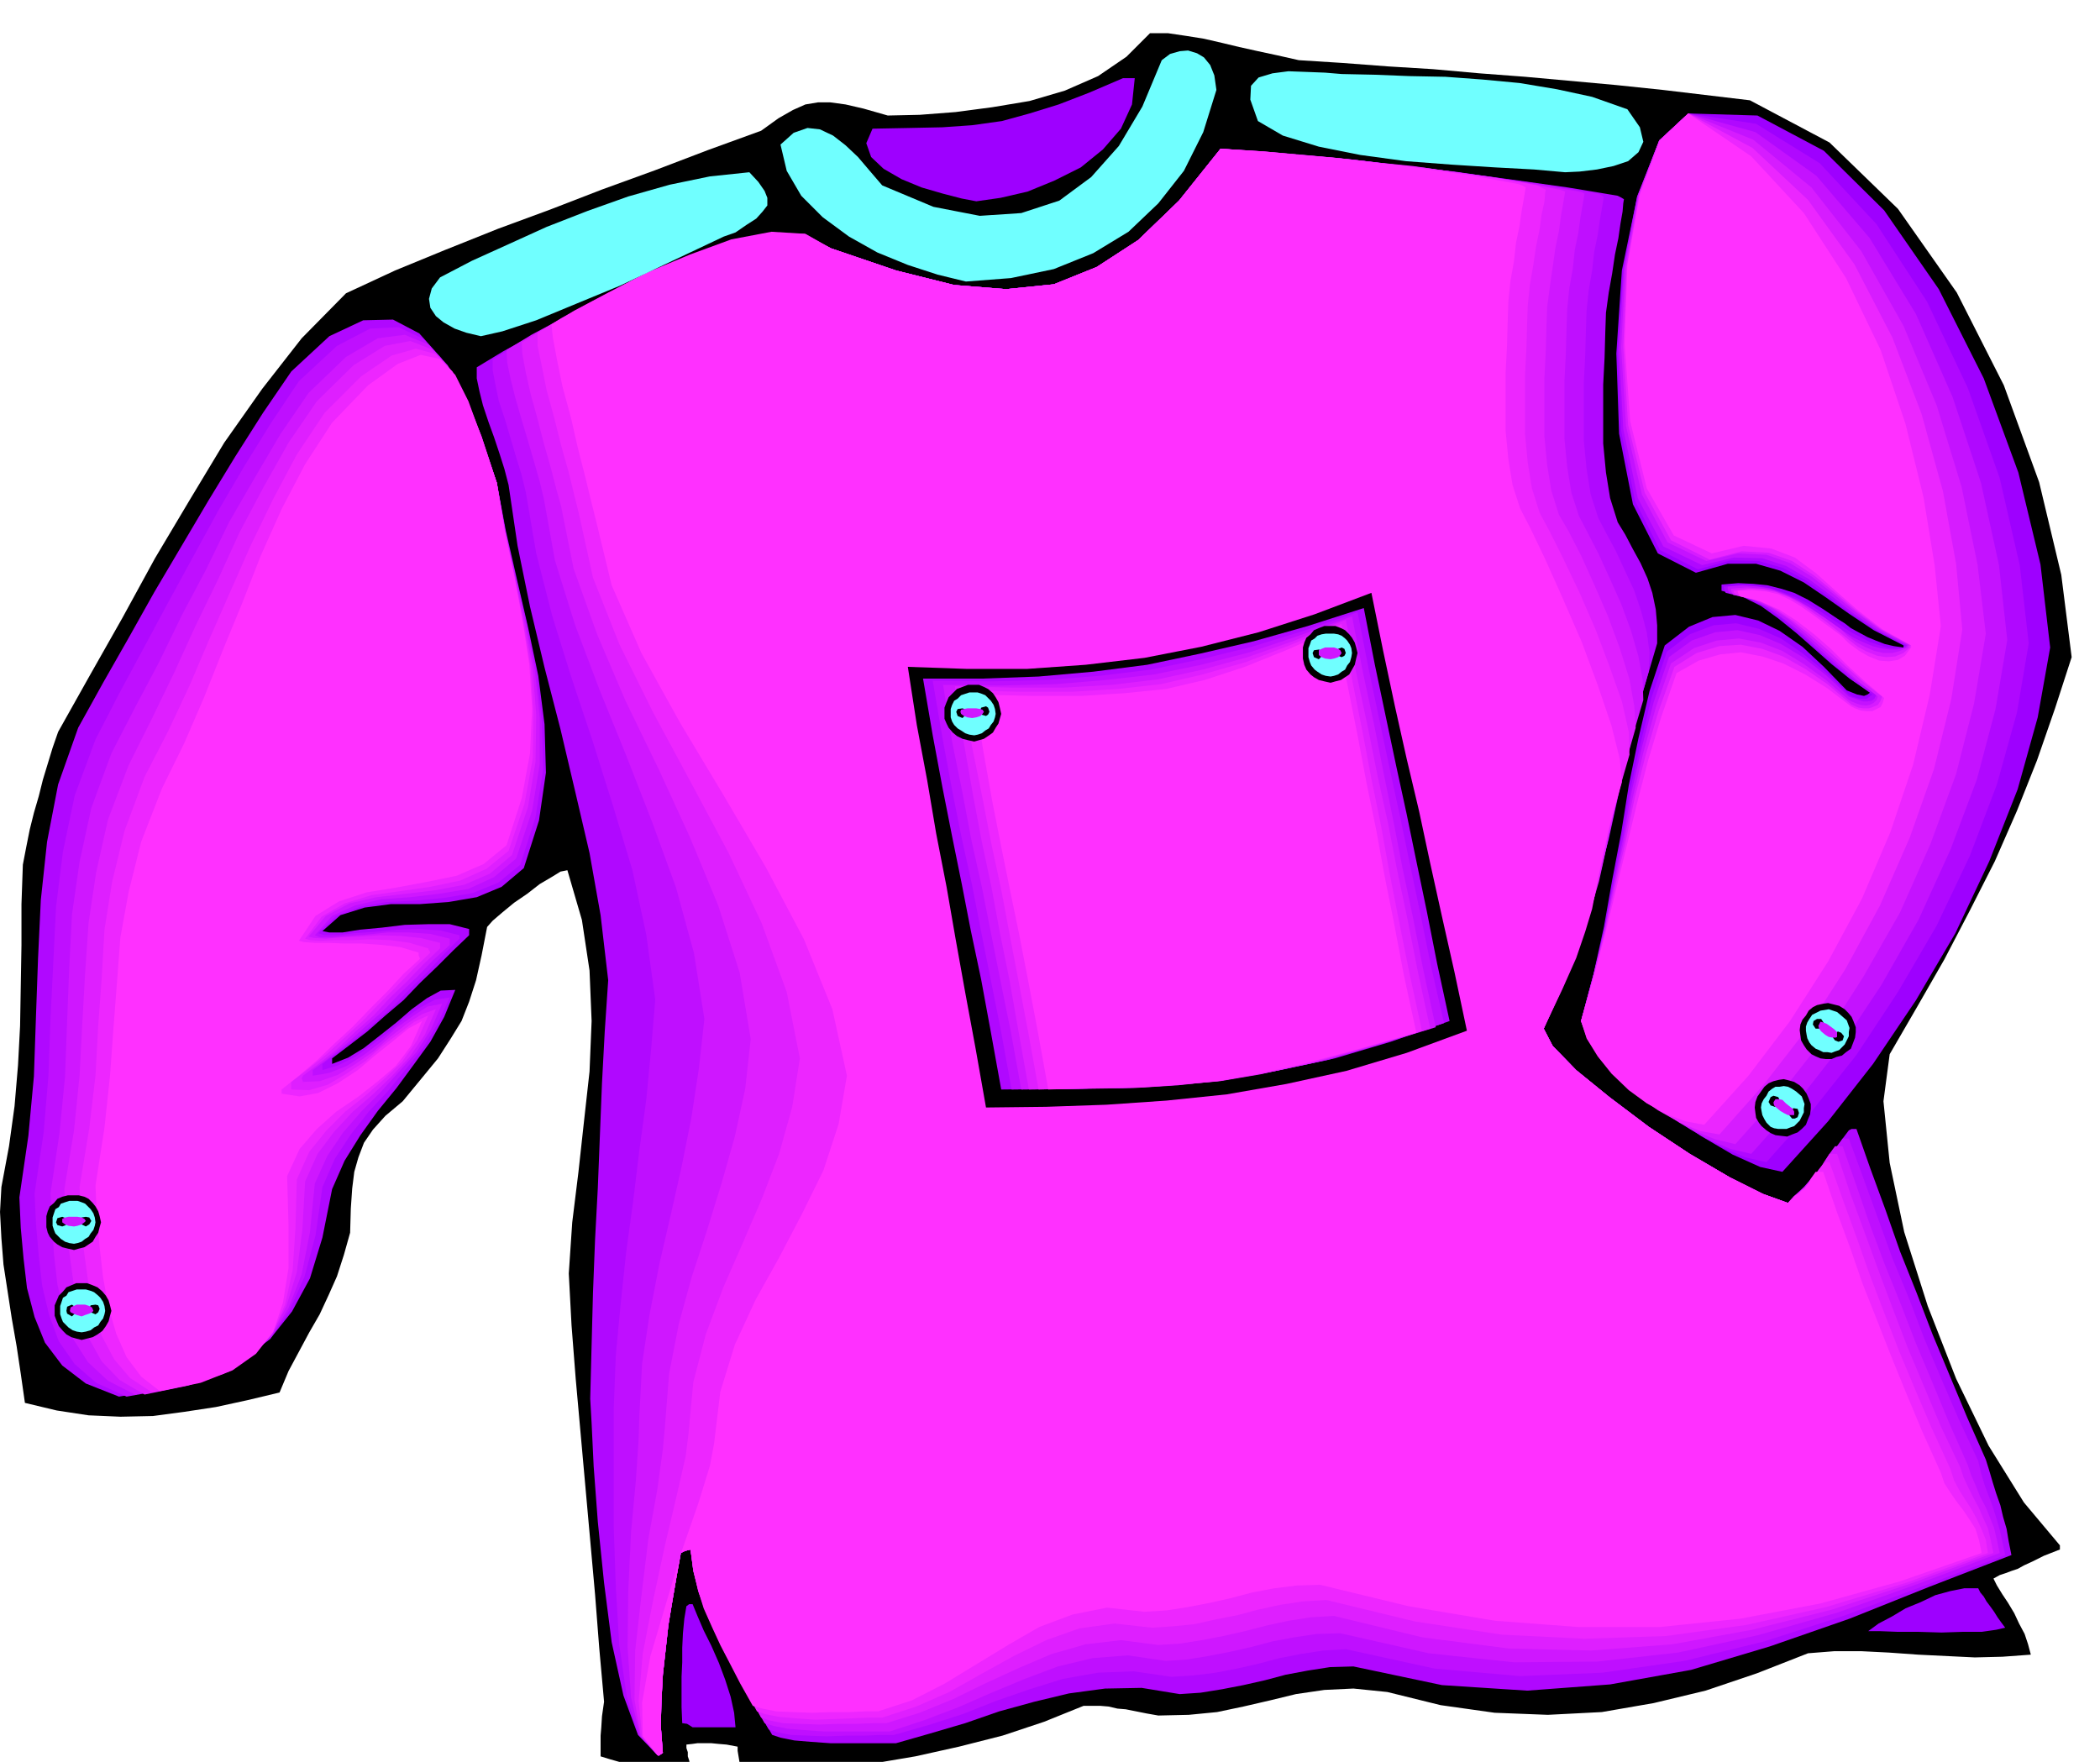 <svg xmlns="http://www.w3.org/2000/svg" width="490.455" height="411.564" fill-rule="evenodd" stroke-linecap="round" preserveAspectRatio="none" viewBox="0 0 3035 2547"><style>.brush1{fill:#000}.pen1{stroke:none}.brush2{fill:#b008ff}.brush3{fill:#bf0fff}.brush4{fill:#cf17ff}.brush5{fill:#de1fff}.brush6{fill:#ed26ff}.brush7{fill:#ff30ff}.brush8{fill:#9e00ff}.brush12{fill:#70ffff}</style><path d="m978 2573-15-5-13-4-14-4-13-4-14-5-14-4-14-4-13-4v-30l1-12 1-16 3-21-7-78-6-77-7-78-7-78-7-78-7-78-6-77-4-75 5-74 9-73 8-73 8-72 3-73-3-73-11-73-21-72-10 2-13 8-17 10-18 14-19 13-17 14-14 12-8 9-8 41-8 36-10 31-11 28-16 26-18 28-23 28-28 34-25 21-18 20-13 19-8 21-6 21-3 24-2 29-1 35-9 32-10 31-12 27-13 28-15 26-15 28-15 28-13 31-46 11-46 10-46 7-45 6-47 1-46-2-46-7-46-11-6-42-6-40-7-40-6-39-6-39-3-38-2-38 2-36 11-59 8-58 5-59 3-57 1-59 1-58v-59l2-57 5-26 5-25 6-24 7-24 6-24 7-23 7-23 8-23 46-82 47-83 47-86 50-84 50-83 55-78 57-73 64-65 71-33 73-30 75-30 76-28 75-29 77-28 76-29 77-28 25-18 21-12 18-8 18-3h18l22 3 26 6 35 10 46-1 52-4 53-7 54-9 51-15 48-21 41-28 34-34h26l27 4 25 4 26 6 25 6 27 6 28 6 31 7 63 4 66 5 65 4 67 6 66 5 66 6 66 6 67 7 126 15 115 61 99 96 85 121 68 134 51 140 32 134 15 119-24 74-26 75-29 73-32 73-36 71-37 71-39 68-40 69-9 68 9 89 21 100 34 107 41 105 47 97 51 82 52 62v6l-23 9-16 8-13 6-9 5-9 3-8 3-9 3-9 5 5 10 8 13 8 12 9 15 7 15 8 15 5 15 4 15-41 3-40 1-41-2-41-2-42-3-40-2h-39l-38 3-74 29-74 25-75 18-75 13-78 4-77-3-78-11-77-19-49-5-42 2-41 6-37 9-39 9-38 8-41 4-44 1-17-3-15-3-15-3-12-1-13-3-12-1h-24l-57 23-60 20-63 16-63 14-65 11-64 9-62 7-58 7-2-7-1-6-1-6-1-5-1-6-1-6-1-6v-6l-16-3-12-1-10-1h-20l-7 1-9 1v5l2 6v6l2 6 1 5 1 6 1 6 2 6-6 2-6 2h-6l-5 1z" class="pen1 brush1"/><path d="m950 2537-28-29-21-57-17-77-11-86-9-88-6-80-3-63-2-35 2-77 2-76 3-77 4-75 3-76 3-75 4-75 5-74-11-94-16-90-21-90-21-89-23-89-21-88-18-88-13-88-6-23-7-22-8-24-8-22-8-24-5-20-4-19v-16l38-23 60-33 74-38 82-38 80-33 75-21 61-5 42 19 94 32 84 21 75 6 69-7 62-25 60-39 59-57 60-75 68 5 71 7 72 6 74 9 72 9 74 10 71 10 72 12 4 2 5 3-1 6-1 12-3 17-3 21-5 24-4 27-5 28-4 29-1 29-1 36-2 39v85l4 42 6 37 11 35 11 18 11 21 11 20 10 22 7 21 5 24 2 23v26l-20 68-17 71-17 71-16 73-19 70-21 70-25 68-29 66 13 25 34 35 48 39 57 43 59 39 58 34 48 24 36 13 11-12 12-11 12-14 13-13 10-14 11-14 10-15 9-12 4-2h7l20 57 22 60 21 60 24 60 23 60 25 60 25 60 27 61 5 16 5 17 5 16 6 17 4 17 5 17 3 18 4 20-119 46-115 46-115 40-114 34-117 21-120 9-123-8-128-27-34 1-32 5-32 6-30 8-31 7-31 6-31 5-30 2-55-9-53 1-52 7-50 12-51 14-49 17-51 15-49 14h-95l-28-2-24-2-20-4-12-4-19-33-19-33-19-34-17-33-17-35-13-34-9-34-5-32-8 2-6 3-6 33-6 35-6 36-4 36-4 36-2 37-1 37 3 39-6 4-2-1z" class="pen1 brush2"/><path d="m950 2537-27-29-17-55-11-75-5-84-3-86v-172l3-77 7-74 8-75 10-73 9-74 10-73 7-73 6-72-13-94-20-93-28-93-29-92-31-93-28-90-23-90-15-88-6-25-8-26-8-27-8-27-9-27-5-24-4-21v-15l37-23 57-32 70-37 77-35 77-31 71-19 59-3 41 19 94 32 84 21 75 6 69-7 62-25 60-39 59-57 60-75 67 5 68 6 67 6 68 9 68 7 68 10 69 10 71 12 4 2 4 3-1 5-2 12-3 17-3 21-5 24-3 27-5 29-3 29-1 29-1 36-2 39v84l4 41 6 37 11 34 11 21 14 26 13 28 14 30 10 30 8 30 4 29-1 27-19 66-16 67-15 65-14 65-17 63-19 64-24 63-28 64 13 25 34 35 48 39 57 43 59 39 58 34 48 24 36 13 11-11 11-10 11-12 11-11 9-12 9-12 8-13 9-12h9l21 57 21 58 21 58 24 58 22 58 25 59 25 58 28 60 4 17 5 17 6 16 6 16 5 16 5 17 4 18 4 19-119 45-115 43-115 37-115 28-118 17-119 5-124-11-128-28-33 2-32 5-31 6-30 8-31 7-31 6-32 4-32 2-55-8-51 2-51 9-48 15-49 17-48 19-50 16-49 14h-19l-23 1h-27l-28 1-28-1-24-1-20-4-12-4-19-33-19-33-18-33-16-32-15-33-12-32-9-32-5-32-8 2-6 3-6 33-6 35-6 36-4 36-4 36-2 37-1 37 3 39-6 4-2-1z" class="pen1 brush3"/><path d="m950 2537-25-28-13-55-5-73 1-81 4-85 7-75 4-60 1-33 4-76 11-72 14-72 16-69 16-71 14-70 11-72 8-72-15-95-26-95-35-96-37-95-39-96-35-93-29-93-16-89-6-25-8-28-9-31-9-30-9-31-7-28-5-24-1-18 36-22 56-30 66-35 74-33 73-28 68-17 56-2 40 20 94 32 84 21 75 6 69-7 62-25 60-39 59-57 60-75 66 5 64 5 63 6 63 8 63 7 64 9 66 10 69 12 4 1 4 2-1 6-2 12-3 17-3 22-5 24-3 28-5 28-3 30-1 29-1 36-2 39v83l4 41 6 37 11 34 12 23 16 31 16 35 17 38 14 38 11 38 6 34 1 29-19 64-15 62-13 58-13 58-15 55-18 57-23 59-28 62 13 25 34 35 48 39 57 43 59 39 58 34 48 24 36 13 10-10 10-9 9-10 9-9 7-11 8-10 7-12 8-11h11l20 57 20 58 21 56 23 57 22 57 24 57 24 58 27 61 5 15 7 16 6 15 8 15 6 15 6 15 4 17 4 19-119 45-115 41-116 33-115 25-117 13-120 1-123-13-128-29-34 1-33 5-32 6-30 8-31 7-31 6-31 5-30 2-55-8-51 4-50 12-48 18-48 20-48 21-50 19-49 16h-96l-28-2-24-2-20-4-13-4-18-32-18-31-17-31-15-31-15-32-11-31-9-32-4-31-8 2-6 3-6 33-6 35-6 36-4 36-4 36-2 37-1 37 3 39-6 4-2-1z" class="pen1 brush4"/><path d="m950 2537-24-28-9-52 1-71 9-79 10-82 13-72 8-58 3-33 6-76 14-72 19-69 22-67 21-68 19-67 15-69 8-72-16-96-31-97-41-99-45-98-48-99-41-96-34-95-18-90-7-25-8-31-10-35-9-35-10-36-7-31-5-27-1-17 35-21 53-29 63-33 70-31 69-27 65-14 53-1 39 20 94 32 84 21 75 6 69-7 62-25 60-39 59-57 60-75 64 4 62 6 58 5 58 7 57 6 60 9 62 9 68 13 4 1 5 2-1 6-2 12-3 17-3 22-5 24-4 28-4 28-4 30-1 29-1 36-2 38v83l4 42 6 37 11 35 14 24 18 35 19 42 20 46 17 46 14 45 7 39 2 31-18 63-13 57-11 52-11 50-14 48-16 51-22 53-28 61 13 25 34 35 48 39 57 43 59 39 58 34 48 24 36 13 9-10 10-7 7-7 8-7 6-9 6-8 6-11 8-12h11l19 57 21 57 20 55 21 56 21 55 24 57 24 57 28 59 5 15 7 15 7 14 8 15 6 14 7 15 4 17 4 19-119 44-115 38-115 29-115 21-118 9-119-3-124-16-128-31-34 2-32 5-32 7-31 8-31 7-31 6-32 5-31 2-54-7-51 6-49 14-47 20-48 22-47 23-49 20-48 15h-19l-23 1h-27l-28 1-28-1-24-1-20-4-12-4-18-33-17-30-17-30-14-29-13-30-11-29-8-31-4-31-8 2-6 3-6 33-6 35-6 36-4 36-4 36-2 37-1 37 3 39-6 4-2-1z" class="pen1 brush5"/><path d="m950 2537-22-27-5-51 6-69 15-77 17-79 17-72 13-57 4-32 7-75 18-69 25-67 28-64 28-65 25-65 19-68 11-70-19-96-36-99-48-102-54-101-55-102-49-99-38-96-20-91-7-28-8-33-11-39-10-40-11-40-7-35-6-29v-19l34-21 50-27 59-31 66-28 65-24 61-13 51 1 38 21 94 32 84 21 75 6 69-7 62-25 60-39 59-57 60-75 63 4 58 5 54 5 52 6 51 5 55 8 59 8 66 12 7 4 5 2-1 6-1 12-4 18-3 22-5 24-4 27-5 29-3 29-1 28-1 35-2 39v84l4 42 6 37 11 35 14 26 20 40 23 48 24 55 20 53 18 51 10 44 1 33-18 62-13 53-10 45-9 43-12 41-14 44-21 49-27 59 13 25 34 35 48 39 57 43 59 39 58 34 48 24 36 13 9-10 8-6 5-5 6-4 4-7 6-6 5-8 8-10 4-3h5l20 56 20 55 19 54 21 55 21 54 23 55 24 56 27 59 5 16 8 15 9 14 9 14 7 13 7 15 6 15 3 19-118 43-115 35-116 26-116 16-118 4-120-6-125-19-128-31-34 2-33 5-32 7-30 8-31 6-31 7-31 3-30 2-54-6-51 7-48 17-47 23-47 26-46 26-48 21-49 16h-19l-23 1-27 1-28 1-28-2-24-2-20-4-12-4-18-33-16-29-15-28-13-27-13-29-10-28-7-30-4-30-8 2-6 3-6 33-6 35-6 36-4 36-4 36-2 37-1 37 3 39-6 4-2-1z" class="pen1 brush6"/><path d="m950 2537-21-27-1-49 12-67 22-74 23-77 24-69 17-55 6-32 9-75 21-68 30-65 34-61 33-63 31-63 22-67 12-70-21-96-41-101-55-104-61-104-63-105-56-101-43-98-22-91-7-28-9-37-11-43-10-44-12-44-8-39-6-32-2-19 33-20 49-26 56-29 62-26 60-22 58-11 49 3 37 21 94 32 84 21 75 6 69-7 62-25 60-39 59-57 60-75 62 4 54 5 49 4 47 6 47 5 50 7 56 8 65 12 6 2 5 3-1 6-2 12-3 17-3 21-5 24-3 27-5 28-3 29-1 29-1 36-2 39v84l4 41 6 37 11 34 15 29 22 46 25 56 27 62 23 62 20 59 12 48 3 34-17 60-11 49-8 38-7 36-10 33-13 38-20 45-27 57 13 25 34 35 48 39 57 43 59 39 58 34 48 24 36 13 9-9 7-5 4-4 4-2 2-4 3-4 4-7 7-10h11l19 56 20 54 18 52 21 53 20 51 22 54 23 55 27 60 5 15 9 14 9 13 10 13 8 12 9 14 5 16 4 19-118 41-115 32-116 22-116 12h-118l-120-9-125-21-128-31-34 1-32 4-32 6-30 8-31 7-31 6-32 5-32 2-54-6-50 10-48 18-45 26-46 28-46 28-47 24-49 16h-19l-23 1h-26l-27 1-28-1-24-1-20-4-14-4-18-32-15-29-14-27-12-26-12-27-8-26-7-29-4-30-8 2-6 3-6 33-6 35-6 36-4 36-4 36-2 37-1 37 3 39-6 4-2-1z" class="pen1 brush7"/><path d="m1001 2497-8-5-7-1-1-23v-44l1-21v-21l1-21 2-21 3-18 4-3h5l7 17 9 21 11 22 11 25 9 24 8 25 5 23 2 21h-62zm1699-139 15-11 19-10 20-12 22-9 21-10 22-6 20-4h20l3 6 5 6 4 7 6 8 5 7 5 8 5 7 6 8-13 3-21 3h-28l-30 1-33-1h-30l-26-1h-17z" class="pen1 brush8"/><path d="m172 2019-48-19-34-26-25-33-15-37-11-42-5-43-4-44-2-44 13-89 8-86 3-87 3-84 4-84 9-84 16-83 29-82 36-65 37-65 37-66 39-66 39-66 39-64 40-63 41-60 55-51 49-23 43-1 38 20 32 36 30 50 26 61 24 69 13 69 16 70 16 69 15 71 9 70 2 70-10 69-22 69-32 27-36 15-41 7-41 3h-42l-38 5-35 11-26 23 10 2h19l25-4 32-3 33-4 34-1h31l28 7v9l-23 22-23 23-25 24-24 25-26 22-26 23-26 20-25 19v8l23-9 23-14 23-18 24-19 22-19 22-16 20-11 21-1-16 39-20 36-24 33-25 34-27 33-25 35-23 37-18 41-14 70-18 59-26 48-32 40-41 30-49 24-59 17-69 12z" class="pen1 brush2"/><path d="m183 2019-44-20-31-27-23-33-14-38-10-42-5-44-4-46-2-44 13-87 7-83 3-82 4-81 4-81 10-80 17-81 30-81 34-66 35-65 36-67 36-66 36-66 38-65 39-63 40-60 55-51 48-25 41-2 36 17 30 33 28 48 24 59 24 68 12 69 16 69 16 69 14 70 7 68 2 69-11 69-22 69-32 26-37 15-41 7-42 4-42 2-38 7-34 13-26 25 9 3h19l25-3 30-2 31-3 32-1 30 2 28 7v5l-23 23-23 25-25 24-24 25-26 23-26 22-26 20-25 19v9l23-7 24-12 24-17 25-19 23-20 23-16 21-11 21-3-17 37-21 35-25 31-26 32-28 30-26 33-23 35-18 41-10 70-16 60-22 49-27 40-38 30-46 25-57 17-67 12z" class="pen1 brush3"/><path d="m195 2016-39-20-29-27-21-33-13-37-10-42-5-44-3-44-2-44 13-87 8-82 3-80 3-76 4-78 11-76 17-78 29-79 34-66 35-66 33-68 35-66 33-68 37-64 37-63 41-60 54-52 46-27 39-5 34 14 28 30 25 45 23 57 23 68 12 68 15 68 15 68 13 68 7 67v68l-11 67-23 69-32 27-37 17-42 7-42 5-42 3-38 9-33 15-25 28 8 3h17l22-2 29-2 29-3h32l30 2 28 7v9l-24 22-23 24-25 24-24 25-26 23-25 23-26 21-25 19v8l24-4 25-10 25-16 25-19 23-21 24-17 20-13 21-4-16 37-21 33-26 29-26 29-28 28-26 30-23 34-18 40-7 70-12 61-19 49-25 41-35 31-43 24-54 17-65 12z" class="pen1 brush4"/><path d="m209 2016-36-21-26-27-19-34-13-38-9-43-6-44-4-46-3-44 14-85 8-79 4-76 4-72 5-73 11-73 17-76 30-79 33-66 32-66 31-68 33-68 31-68 35-66 36-64 41-60 53-52 45-28 37-7 31 12 26 28 24 43 22 55 22 67 12 68 14 68 14 67 12 67 5 66-1 67-11 66-23 69-32 27-37 16-42 8-42 5-43 5-39 9-34 18-25 30 8 2 17 1 22-2 27-1 29-2 30 1 29 3 28 7v8l-24 23-23 24-25 24-24 26-26 23-25 24-26 21-25 19-2 4 2 5 24-1 26-9 26-16 26-18 24-21 24-19 22-14 20-7-16 37-22 32-26 28-27 26-29 25-27 29-24 32-18 40-4 70-8 61-15 49-21 41-31 32-39 25-51 17-63 13z" class="pen1 brush5"/><path d="m220 2013-32-21-23-27-18-34-11-38-9-43-6-44-4-46-2-44 14-85 9-76 4-73 5-68 4-70 11-69 18-74 29-78 34-66 31-66 29-68 30-68 30-68 32-66 34-64 40-60 53-53 44-30 35-10 29 8 24 25 21 41 21 53 22 67 11 67 14 68 13 66 11 66 4 65-1 66-12 66-23 68-32 26-38 17-43 9-42 6-43 6-39 12-33 19-24 32 7 2 15 1 20-1h26l26-1 29 1 28 4 27 8v1l3 5-24 23-24 25-25 25-25 26-26 24-26 24-26 21-25 19v11l26 1 27-8 27-16 27-18 25-22 25-19 21-16 20-9-16 36-22 31-26 25-27 24-29 23-27 27-25 31-18 40-2 71-4 60-11 50-18 41-27 31-37 25-49 17-61 13z" class="pen1 brush6"/><path d="m231 2011-27-21-21-28-15-34-11-38-8-43-5-44-4-45-2-44 13-84 8-75 5-69 5-65 5-66 12-66 18-72 30-77 32-65 29-67 27-68 28-68 27-69 30-67 34-65 39-60 52-54 43-31 33-13 28 6 22 23 19 38 19 52 22 66 11 67 14 66 12 65 10 65 4 63-3 65-12 65-22 68-33 27-39 17-44 9-43 8-43 7-40 13-34 21-24 36 8 2 15 1h20l24 1h25l28 2 26 3 27 8v4l2 5-24 22-23 25-25 25-25 26-26 24-26 25-26 22-25 20v6l26 4 27-5 28-14 29-19 26-22 25-20 22-18 20-11-16 36-22 29-27 23-28 22-31 21-28 25-25 29-18 39 2 72v61l-8 50-14 42-25 32-34 24-46 18-59 12z" class="pen1 brush7"/><path d="m2285 1476 18-68 15-68 12-68 13-68 11-69 14-68 16-68 22-66 35-27 34-14 33-3 33 8 31 15 33 23 31 29 33 34 5 2 10 4 5 1 5 1 5-2 4-3-30-20-26-21-26-23-25-22-26-21-25-18-28-14-29-8v-9l24-2 22 1 20 2 20 5 19 6 20 10 21 13 24 16 8 5 9 7 11 6 13 7 12 5 13 5 13 3 14 2v-3l-43-22-36-24-34-24-31-21-34-17-35-10h-41l-46 13-55-28-36-71-20-102-4-116 8-120 22-106 32-81 42-40 100 3 96 51 87 86 79 114 65 129 50 136 32 133 14 120-18 101-29 104-41 104-49 104-57 97-62 92-65 83-66 73-32-7-40-18-46-27-47-32-46-36-38-36-29-34-13-28z" class="pen1 brush8"/><path d="m2285 1476 18-67 16-67 12-67 13-66 12-67 15-67 16-67 22-66 33-25 34-13 33-3 33 8 32 14 32 22 33 27 33 32 5 3 10 3h11l4-3 4-3-28-20-26-22-26-23-24-23-26-21-25-18-28-13-29-7-2-5-1-4 24-2 22 1 20 3 19 6 18 7 20 10 20 13 24 16 8 6 11 7 12 6 13 7 12 4 13 4 12 1 12-1 2-2 1-1-43-22-37-25-33-25-31-22-33-18-35-10-41-1-47 13-55-28-36-71-20-101-5-115 8-119 20-105 32-81 42-39 98 15 92 57 82 88 73 112 59 125 46 130 29 126 13 113-17 100-29 104-39 103-48 101-56 96-60 91-65 82-65 73-31-7-37-16-43-25-43-29-42-34-34-33-26-32-12-28z" class="pen1 brush2"/><path d="m2285 1476 18-67 16-66 13-66 14-66 12-66 15-65 17-65 22-65 33-24 34-12 32-3 32 7 31 13 33 20 32 25 33 31 3 1 6 2 5 2 7 2h6l6-1 4-3 3-6-30-20-26-22-26-23-24-22-26-21-25-18-27-14-29-7-2-5v-4l22-2 21 2 19 3 19 7 17 8 19 11 20 14 24 17 9 6 12 8 13 6 14 6 12 3 13 2h11l12-3 2-3h1l-43-22-36-25-33-26-31-23-33-19-34-11-41-1-46 11-56-27-37-70-21-100-6-114 7-118 20-105 31-80 42-39 97 27 88 63 77 90 67 110 53 120 41 124 26 119 12 108-17 100-27 102-38 101-46 101-54 95-59 89-64 82-65 73-30-7-35-15-39-23-39-27-37-31-31-31-24-31-11-27z" class="pen1" style="fill:#c412ff"/><path d="m2285 1476 18-67 16-65 14-65 14-63 13-64 15-64 18-65 22-64 33-22 33-11 32-3 32 6 31 12 31 19 32 23 33 29 4 2 7 3 6 2 8 1 5-1 6-3 4-4 2-5-28-22-26-23-25-23-24-22-25-21-25-17-27-13-29-6-3-5v-4l23-2 21 2 18 3 18 7 17 8 18 11 20 13 24 17 9 9 12 9 13 7 14 6 13 3h13l11-3 11-5v-3h3l-43-23-35-25-33-27-30-24-32-20-34-12-41-2-46 11-56-27-37-69-23-99-7-113 6-117 19-104 30-79 42-39 94 38 84 69 72 92 61 108 48 115 36 118 23 112 12 100-17 101-26 102-37 101-44 99-53 93-57 89-63 80-65 73-29-7-32-13-35-21-35-24-34-29-27-29-21-29-10-26z" class="pen1" style="fill:#d61cff"/><path d="m2285 1476 19-67 16-64 14-63 15-63 13-63 16-63 19-65 23-64 32-20 33-10 31-2 31 6 30 11 32 18 32 22 34 29 4 2 7 3 7 1h8l6-2 7-3 4-6 2-6-28-22-26-23-25-23-24-21-25-20-25-17-27-14-29-7-5-3-1-3 23-3 21 1 18 4 18 7 16 9 17 12 20 14 23 18 11 9 13 10 13 7 15 6 13 2 13-1 12-5 9-8v-3h2l-43-23-35-26-33-28-29-24-32-21-34-12-39-2-46 12-56-28-38-69-24-98-7-113 5-116 18-104 29-78 42-39 93 50 80 75 67 93 55 106 42 110 31 112 19 105 9 95-16 101-25 101-35 99-43 98-50 92-56 87-62 80-64 72-28-5-29-12-32-18-31-22-29-26-24-27-18-28-9-26z" class="pen1" style="fill:#eb26ff"/><path d="m2285 1476 19-67 17-63 15-62 15-61 15-62 16-62 19-63 22-63 32-18 31-9 30-3 31 6 30 10 32 16 32 20 34 26 6 3 8 3 8 1h9l6-3 6-3 3-6 2-7-28-24-25-23-24-24-24-21-26-20-25-16-28-12-29-7-2-5-1-3 22-1 20 2 17 4 17 8 15 9 17 12 19 14 23 17 11 11 15 11 14 8 15 6 14 1 13-2 10-6 9-12v-3l-41-23-35-27-32-28-29-26-31-23-34-13-40-4-46 11-55-26-39-68-24-97-8-112 4-114 18-102 29-78 41-39 91 62 76 82 61 94 50 104 36 107 26 106 16 98 9 88-16 99-24 101-33 98-41 96-49 91-55 86-60 79-64 71-27-5-27-10-29-16-26-19-25-24-20-25-16-26-8-25z" class="pen1 brush7"/><path d="m695 486-21-5-17-6-16-9-11-9-8-12-2-13 4-15 12-16 46-24 53-24 55-25 59-23 59-21 60-17 58-12 57-6 13 14 9 13 4 10v11l-7 9-9 10-14 9-16 11-17 6-38 18-53 25-59 28-63 26-58 24-49 16-31 7zm701-79-41-10-43-14-44-18-41-23-38-28-31-31-21-36-9-38 19-17 20-7 18 2 19 9 18 14 18 17 17 20 18 21 74 31 67 13 60-4 55-18 46-34 40-45 34-57 28-67 12-9 14-4 12-1 13 4 10 6 9 11 6 15 3 21-19 61-28 56-37 47-43 41-51 31-57 23-62 13-65 5z" class="pen1 brush12"/><path d="m1411 291-21-4-27-7-31-9-29-12-26-15-18-17-7-20 9-21 53-1 48-1 43-3 43-6 40-11 42-13 44-17 49-21h17l-4 38-16 35-26 30-32 26-38 19-39 16-39 9-35 5z" class="pen1 brush8"/><path d="m2262 249-45-4-56-3-63-4-66-5-66-9-60-12-52-16-36-21-11-31 1-20 11-12 20-6 23-3 27 1 26 1 24 2 47 1 51 2 52 1 54 4 53 5 54 9 51 11 51 18 18 26 5 21-7 15-15 13-21 7-24 5-25 3-21 1z" class="pen1 brush12"/><path d="m1312 964 86 3h86l85-6 85-10 82-16 83-21 81-26 82-31 17 84 17 80 17 76 18 76 16 75 17 77 18 80 18 85-87 32-87 26-87 19-86 15-87 9-87 6-87 3-87 1-15-85-15-81-14-78-13-75-15-77-13-77-15-80-13-84z" class="pen1 brush1"/><path d="M1334 981h85l82-3 79-7 78-10 76-16 78-18 78-22 81-26 16 82 16 76 15 71 15 69 14 68 15 72 15 76 18 83-85 30-81 24-79 17-76 13-79 8-79 5-82 1-87 1-15-83-14-76-15-71-13-67-14-69-14-71-14-75-14-82z" class="pen1 brush2"/><path d="m1348 984 84 1 81-2 76-6 74-9 73-15 73-18 75-23 78-27 16 82 16 76 15 71 15 69 14 68 15 71 15 74 19 83-88 29-79 24-76 16-73 13-73 7-74 5-79 1-83 1-15-83-15-75-14-70-13-67-15-68-14-70-14-76-14-82z" class="pen1 brush3"/><path d="m1363 990 84 1 78-2 73-6 70-8 68-14 70-18 71-24 77-28 16 82 16 75 14 71 14 69 13 67 15 71 15 76 18 83-88 27-78 22-72 15-68 12-69 7-69 4-75 2-80 1-15-83-15-74-14-70-13-66-15-67-13-69-15-74-13-82z" class="pen1 brush4"/><path d="m1380 992 82 2h76l69-4 67-8 64-14 65-18 68-24 74-30 16 81 16 75 14 70 15 68 13 67 15 71 15 76 18 83-90 27-77 22-70 15-64 11-64 7-65 4-71 1-79 1-15-84-13-74-14-69-12-65-14-66-13-69-13-74-13-82z" class="pen1 brush5"/><path d="m1391 998 83 2h75l66-4 63-7 60-14 63-18 65-25 73-30 15 80 15 75 13 69 14 68 12 67 14 71 15 75 18 83-91 27-76 21-66 15-59 10-59 5-60 4-66 1-77 2-15-83-14-74-13-68-12-64-14-65-13-67-15-74-14-82z" class="pen1 brush6"/><path d="m1408 1004 83 2h72l63-4 59-6 56-13 58-19 62-25 70-31 16 80 15 75 13 69 14 68 12 66 14 70 14 74 18 83-93 26-75 20-64 14-55 10-54 5-55 4-62 1-74 2-15-83-14-74-13-67-13-63-13-64-13-66-13-73-13-81z" class="pen1 brush7"/><path d="M1408 990h7l7 3 6 3 7 6 4 6 4 7 2 8 2 9-2 7-2 7-4 6-4 7-7 5-6 4-7 2-7 2-9-2-8-2-8-4-6-5-6-7-3-6-3-7v-16l3-8 3-7 6-6 6-6 8-3 8-3h9z" class="pen1 brush1"/><path d="M1408 1001h5l6 2 5 2 5 5 3 3 4 6 2 6 1 7-1 5-2 6-4 5-3 5-5 3-5 4-6 2-5 1-7-1-6-2-6-4-5-3-5-5-3-5-2-6v-12l2-6 3-6 5-3 5-5 6-2 6-2h7z" class="pen1 brush12"/><path d="m1425 1021 3 2 2 6-2 4-3 2-7-2-2-4 2-6 7-2zm-34 3 3 1 2 4-2 6-3 3-7-3-2-6 2-4 7-1z" class="pen1 brush1"/><path d="M1405 1024h6l6 1 3 1 2 3-2 3-3 3-6 2-6 1-7-1-5-2-4-3-1-3 1-3 4-1 5-1h7z" class="pen1 brush4"/><path d="M1923 905h7l8 3 6 3 6 6 4 5 4 7 2 7 2 8-2 8-2 9-4 7-4 7-6 4-6 4-8 2-7 2-9-2-8-2-7-4-5-4-6-7-3-7-2-9v-16l2-7 3-7 6-5 5-6 7-3 8-3h9z" class="pen1 brush1"/><path d="M1923 916h5l6 1 5 2 5 4 3 3 4 6 2 5 1 7-1 6-2 7-4 5-3 6-5 3-5 4-6 2-5 1-7-1-6-2-6-4-4-3-5-6-2-5-2-7v-13l2-5 2-6 5-3 4-4 6-2 6-1h7z" class="pen1 brush12"/><path d="m1939 936 4 2 2 6-2 4-4 2-5-2-3-4 3-6 5-2zm-33 3 3 1 2 4-2 6-3 3-7-3-2-6 2-4 7-1z" class="pen1 brush1"/><path d="M1923 936h5l6 2 3 2 2 4-2 3-3 3-6 2-5 1-8-1-5-2-4-3v-7l4-2 5-2h8z" class="pen1 brush4"/><path d="M107 1728h7l8 2 6 3 6 6 4 5 4 7 2 7 2 9-2 7-2 8-4 6-4 7-6 4-6 4-8 2-7 2-9-2-8-2-7-4-5-4-6-7-3-6-2-8v-16l2-7 3-7 6-5 5-6 7-3 8-2h9z" class="pen1 brush1"/><path d="M107 1736h5l6 2 5 2 5 5 3 3 4 6 2 6 1 7-1 5-2 6-4 5-3 5-5 3-5 4-6 2-5 1-7-1-6-2-6-4-3-3-5-5-2-5-2-6v-12l2-6 2-6 5-3 3-5 6-2 6-2h7z" class="pen1 brush12"/><path d="m124 1759 5 1 3 5-3 5-5 3-6-3-3-5 3-5 6-1zm-34 0 5 2 3 6-3 4-5 2-7-2-2-4 2-6 7-2z" class="pen1 brush1"/><path d="M107 1759h5l6 1 4 2 2 3-2 2-4 3-6 2-5 1-8-1-5-2-4-3v-5l4-2 5-1h8z" class="pen1 brush4"/><path d="m2666 1459 5 5 5 6 3 7 3 8v7l-1 8-3 8-3 8-7 5-6 5-8 2-7 3h-8l-8-1-7-3-6-3-7-7-4-6-4-7-1-7-1-8 1-8 3-7 5-6 4-7 6-5 6-3 9-2 7-1 8 2 8 2 8 5z" class="pen1 brush1"/><path d="m2661 1468 8 7 4 11-1 6v6l-3 6-3 6-4 4-4 4-6 2-5 2-6-1h-6l-6-3-5-2-6-5-3-4-3-6-1-5-1-6v-6l2-6 3-5 4-6 6-3 6-3 6-1 6-1 6 2 6 2 6 5z" class="pen1 brush12"/><path d="m2661 1493 4 5-2 6-6 2-5-2-3-4 3-4 4-5 5 2zm-29-20 4 6-1 6-6 2h-5l-4-6 1-5 5-3h6z" class="pen1 brush1"/><path d="m2647 1485 4 3 4 4v7l-2 1h-4l-6-1-5-3-6-5-3-4-1-4 2-4 1-2 4 1 5 2 7 5z" class="pen1 brush4"/><path d="M118 1855h8l8 3 7 3 7 6 5 6 4 7 2 7 2 8-2 7-2 8-4 7-5 7-7 5-7 4-8 2-8 2-8-2-7-2-7-4-5-5-6-7-3-7-3-8v-15l3-7 3-7 6-6 5-6 7-3 7-3h8z" class="pen1 brush1"/><path d="M118 1864h6l7 2 5 2 6 5 3 3 4 6 2 6 1 7-1 5-2 6-4 5-3 5-6 3-5 4-7 2-6 1-7-1-6-2-6-4-3-3-5-5-2-5-2-6v-12l2-6 2-6 5-3 3-5 6-2 6-2h7z" class="pen1 brush12"/><path d="m138 1886 4 1 2 5-2 5-4 3-7-3-2-5 2-5 7-1zm-34 0 4 3 2 6-2 4-4 4-7-4-1-4 1-6 7-3z" class="pen1 brush1"/><path d="M118 1886h5l6 2 4 2 2 5-2 2-4 2-6 2-5 2-7-2-5-2-4-2-1-2 1-5 4-2 5-2h7z" class="pen1 brush4"/><path d="m2601 1569 5 5 5 7 3 7 3 8v7l-1 8-3 7-3 8-6 6-6 5-8 3-7 3-9-1-8-1-7-3-6-4-7-6-4-5-4-7-1-7-1-8 1-8 3-8 5-7 5-7 6-5 7-3 8-2 7-1 8 2 7 2 8 5z" class="pen1 brush1"/><path d="m2596 1578 8 7 4 11-1 6v6l-3 6-3 6-4 4-4 4-6 2-5 2h-12l-6-1-5-2-6-6-3-5-3-6-1-5-1-6 1-6 3-6 4-5 3-6 5-4 5-3h6l6-1 6 1 6 3 6 4z" class="pen1 brush12"/><path d="m2598 1603 2 6-2 6-4 2h-4l-5-6 2-5 5-4 6 1zm-28-17 2 4-2 8-5 2-6-2-3-5 3-7 4-2 7 2z" class="pen1 brush1"/><path d="m2581 1595 5 4 5 4 2 4v5h-9l-6-3-5-3-6-5-3-3-1-4 1-2 2-3h5l5 1 5 5z" class="pen1 brush4"/></svg>
